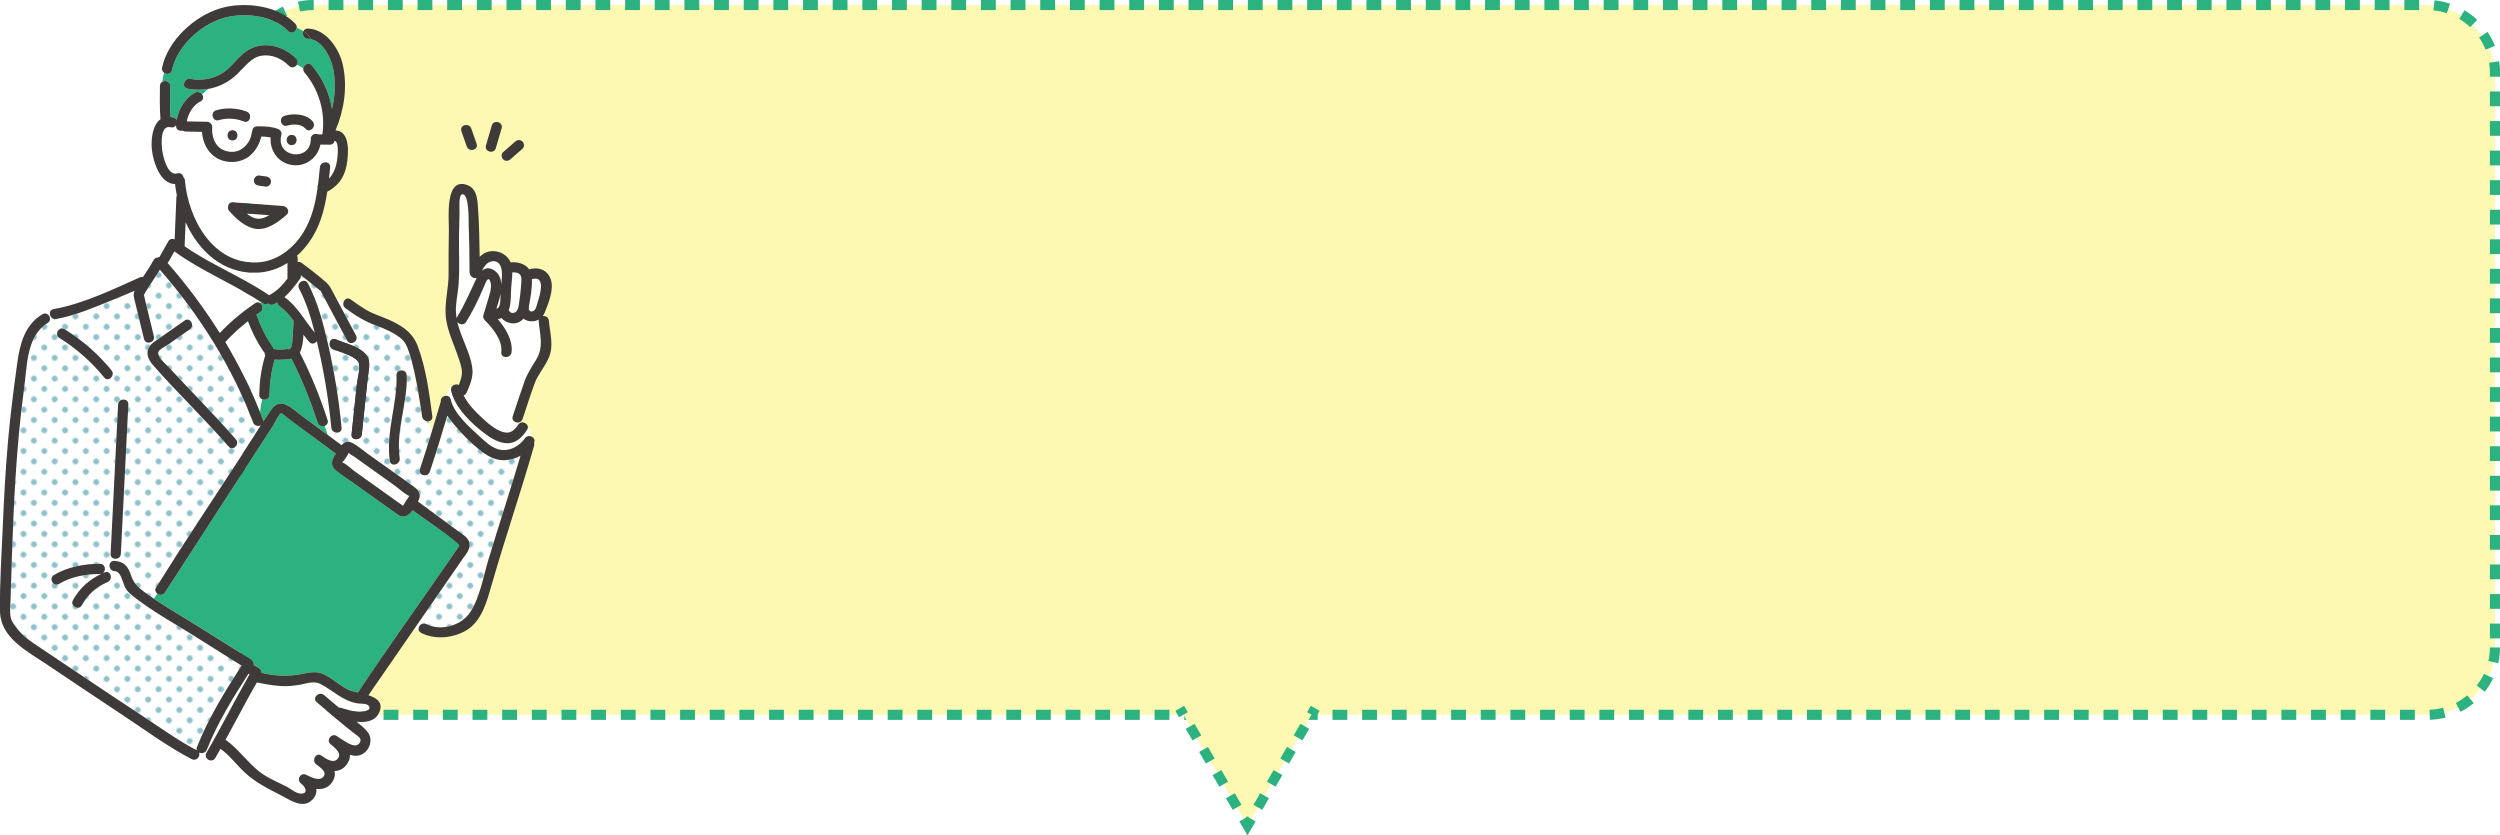 <?xml version="1.0" encoding="UTF-8"?><svg xmlns="http://www.w3.org/2000/svg" xmlns:xlink="http://www.w3.org/1999/xlink" viewBox="0 0 814 272"><defs><style>.e{fill:url(#d);}.f{fill:none;}.g{fill:#fff;}.h{fill:#fef9b2;}.i{fill:#8ec1ca;}.j{fill:#3e3a39;}.k{fill:#2cb280;}</style><pattern id="d" x="0" y="0" width="12" height="12" patternTransform="translate(-5877.599 -3572.44) rotate(-44.912) scale(.398) skewX(.176)" patternUnits="userSpaceOnUse" viewBox="0 0 12 12"><g><rect class="f" width="12" height="12"/><rect class="g" x="11.75" y="11.75" width="12.5" height="12.5"/><rect class="g" x="-.25" y="11.75" width="12.5" height="12.5"/><rect class="g" x="-12.25" y="11.75" width="12.5" height="12.5"/><rect class="g" x="11.75" y="-.25" width="12.5" height="12.5"/><g><rect class="g" x="-.25" y="-.25" width="12.5" height="12.5"/><circle class="i" cx="6" cy="6" r="2.431"/></g><rect class="g" x="-12.25" y="-.25" width="12.5" height="12.5"/><rect class="g" x="11.75" y="-12.25" width="12.5" height="12.5"/><rect class="g" x="-.25" y="-12.25" width="12.5" height="12.5"/><rect class="g" x="-12.25" y="-12.25" width="12.5" height="12.5"/></g></pattern></defs><g id="a"/><g id="b"><g id="c"><g><g><rect class="h" x="79.965" y="1.644" width="732.386" height="231.09" rx="22" ry="22"/><path class="k" d="M786.272,234.378h-4.828v-3.288h4.828v3.288Zm-9.655,0h-4.828v-3.288h4.828v3.288Zm-9.656,0h-4.827v-3.288h4.827v3.288Zm-9.655,0h-4.828v-3.288h4.828v3.288Zm-9.655,0h-4.828v-3.288h4.828v3.288Zm-9.655,0h-4.828v-3.288h4.828v3.288Zm-9.656,0h-4.827v-3.288h4.827v3.288Zm-9.655,0h-4.827v-3.288h4.827v3.288Zm-9.655,0h-4.828v-3.288h4.828v3.288Zm-9.655,0h-4.828v-3.288h4.828v3.288Zm-9.656,0h-4.827v-3.288h4.827v3.288Zm-9.655,0h-4.827v-3.288h4.827v3.288Zm-9.655,0h-4.828v-3.288h4.828v3.288Zm-9.655,0h-4.828v-3.288h4.828v3.288Zm-9.656,0h-4.827v-3.288h4.827v3.288Zm-9.655,0h-4.827v-3.288h4.827v3.288Zm-9.655,0h-4.828v-3.288h4.828v3.288Zm-9.655,0h-4.828v-3.288h4.828v3.288Zm-9.656,0h-4.827v-3.288h4.827v3.288Zm-9.655,0h-4.827v-3.288h4.827v3.288Zm-9.655,0h-4.828v-3.288h4.828v3.288Zm-9.655,0h-4.828v-3.288h4.828v3.288Zm-9.656,0h-4.827v-3.288h4.827v3.288Zm-9.655,0h-4.827v-3.288h4.827v3.288Zm-9.655,0h-4.828v-3.288h4.828v3.288Zm-9.655,0h-4.828v-3.288h4.828v3.288Zm-9.656,0h-4.827v-3.288h4.827v3.288Zm-9.655,0h-4.827v-3.288h4.827v3.288Zm-9.655,0h-4.828v-3.288h4.828v3.288Zm-9.655,0h-4.828v-3.288h4.828v3.288Zm-9.656,0h-4.827v-3.288h4.827v3.288Zm-9.655,0h-4.827v-3.288h4.827v3.288Zm-9.655,0h-4.828v-3.288h4.828v3.288Zm-9.655,0h-4.828v-3.288h4.828v3.288Zm-9.655,0h-4.828v-3.288h4.828v3.288Zm-9.656,0h-4.827v-3.288h4.827v3.288Zm-9.655,0h-4.828v-3.288h4.828v3.288Zm-9.655,0h-4.828v-3.288h4.828v3.288Zm-9.656,0h-4.827v-3.288h4.827v3.288Zm-9.655,0h-4.827v-3.288h4.827v3.288Zm-9.655,0h-4.828v-3.288h4.828v3.288Zm-9.655,0h-4.828v-3.288h4.828v3.288Zm-9.655,0h-4.828v-3.288h4.828v3.288Zm-9.656,0h-4.827v-3.288h4.827v3.288Zm-9.655,0h-4.828v-3.288h4.828v3.288Zm-9.655,0h-4.828v-3.288h4.828v3.288Zm-9.656,0h-4.827v-3.288h4.827v3.288Zm-9.655,0h-4.827v-3.288h4.827v3.288Zm-9.655,0h-4.828v-3.288h4.828v3.288Zm-9.655,0h-4.828v-3.288h4.828v3.288Zm-9.656,0h-4.828v-3.288h4.828v3.288Zm-9.656,0h-4.828v-3.288h4.828v3.288Zm-9.655,0h-4.828v-3.288h4.828v3.288Zm-9.655,0h-4.828v-3.288h4.828v3.288Zm-9.656,0h-4.828v-3.288h4.828v3.288Zm-9.656,0h-4.828v-3.288h4.828v3.288Zm-9.655,0h-4.828v-3.288h4.828v3.288Zm-9.655,0h-4.828v-3.288h4.828v3.288Zm-9.656,0h-4.828v-3.288h4.828v3.288Zm-9.656,0h-4.828v-3.288h4.828v3.288Zm-9.655,0h-4.828v-3.288h4.828v3.288Zm-9.655,0h-4.828v-3.288h4.828v3.288Zm-9.656,0h-4.828v-3.288h4.828v3.288Zm-9.656,0h-4.828v-3.288h4.828v3.288Zm-9.655,0h-4.828v-3.288h4.828v3.288Zm-9.655,0h-4.828v-3.288h4.828v3.288Zm-9.656,0h-4.828v-3.288h4.828v3.288Zm-9.656,0h-4.828v-3.288h4.828v3.288Zm-9.655,0h-4.828v-3.288h4.828v3.288Zm-9.655,0h-4.828v-3.288h4.828v3.288Zm-9.656,0h-4.828v-3.288h4.828v3.288Zm680.76-.013l-.111-3.287c1.49-.05,2.972-.264,4.406-.636l.832,3.182c-1.67,.433-3.395,.683-5.127,.74Zm-690.505-.023c-1.73-.095-3.449-.381-5.11-.852l.901-3.163c1.427,.404,2.904,.65,4.39,.732l-.182,3.283Zm700.471-2.563l-1.51-2.924c1.32-.678,2.57-1.503,3.716-2.453l2.108,2.528c-1.33,1.103-2.782,2.061-4.315,2.848Zm-710.378-.239c-1.515-.82-2.947-1.81-4.253-2.941l2.162-2.483c1.126,.975,2.359,1.827,3.664,2.534l-1.574,2.89Zm718.289-6.317l-2.604-2.018c.914-1.173,1.699-2.446,2.336-3.785l2.981,1.407c-.738,1.556-1.651,3.035-2.713,4.396Zm-726.06-.407c-1.032-1.385-1.912-2.883-2.616-4.452l3.011-1.342c.606,1.351,1.363,2.64,2.252,3.833l-2.648,1.961Zm730.46-8.875l-3.219-.719c.324-1.441,.488-2.926,.488-4.413h3.299c0,1.728-.191,3.455-.568,5.132Zm-734.654-.497c-.306-1.517-.462-3.076-.462-4.634v-.473h3.298v.473c0,1.34,.134,2.681,.398,3.985l-3.234,.649Zm735.222-7.583h-3.299v-4.813h3.299v4.813Zm-732.386-2.338h-3.298v-4.813h3.298v4.813Zm732.386-7.288h-3.299v-4.813h3.299v4.813Zm-732.386-2.338h-3.298v-4.813h3.298v4.813Zm732.386-7.288h-3.299v-4.813h3.299v4.813Zm-732.386-2.338h-3.298v-4.813h3.298v4.813Zm732.386-7.288h-3.299v-4.813h3.299v4.813Zm-732.386-2.338h-3.298v-4.813h3.298v4.813Zm732.386-7.288h-3.299v-4.813h3.299v4.813Zm-732.386-2.338h-3.298v-4.813h3.298v4.813Zm732.386-7.288h-3.299v-4.813h3.299v4.813Zm-732.386-2.338h-3.298v-4.813h3.298v4.813Zm732.386-7.288h-3.299v-4.813h3.299v4.813Zm-732.386-2.338h-3.298v-4.813h3.298v4.813Zm732.386-7.288h-3.299v-4.813h3.299v4.813Zm-732.386-2.338h-3.298v-4.813h3.298v4.813Zm732.386-7.288h-3.299v-4.813h3.299v4.813Zm-732.386-2.338h-3.298v-4.813h3.298v4.813Zm732.386-7.288h-3.299v-4.813h3.299v4.813Zm-732.386-2.338h-3.298v-4.813h3.298v4.813Zm732.386-7.288h-3.299v-4.813h3.299v4.813Zm-732.386-2.338h-3.298v-4.813h3.298v4.813Zm732.386-7.288h-3.299v-4.813h3.299v4.813Zm-732.386-2.338h-3.298v-4.813h3.298v4.813Zm732.386-7.288h-3.299v-4.813h3.299v4.813Zm-732.386-2.338h-3.298v-4.813h3.298v4.813Zm732.386-7.288h-3.299v-4.813h3.299v4.813Zm-732.386-2.338h-3.298v-4.813h3.298v4.813Zm732.386-7.288h-3.299v-4.813h3.299v4.813Zm-732.386-2.338h-3.298v-4.813h3.298v4.813Zm732.386-7.288h-3.299v-4.813h3.299v4.813Zm-732.386-2.338h-3.298v-4.813h3.298v4.813Zm732.386-7.288h-3.299v-4.813h3.299v4.813Zm-732.386-2.338h-3.298v-4.813h3.298v4.813Zm732.386-7.288h-3.299v-4.813h3.299v4.813Zm-732.386-2.338h-3.298v-4.813h3.298v4.813Zm732.386-7.288h-3.299v-4.813h3.299v4.813Zm-732.386-2.338h-3.298v-4.813h3.298v4.813Zm732.386-7.288h-3.299v-1.405c0-1.05-.082-2.106-.245-3.137l3.258-.512c.189,1.2,.286,2.427,.286,3.648v1.405ZM81.632,22.706l-3.296-.139c.073-1.725,.338-3.442,.788-5.104l3.185,.857c-.387,1.428-.614,2.904-.677,4.387Zm727.651-6.556c-.547-1.373-1.248-2.694-2.087-3.924l2.729-1.848c.973,1.429,1.789,2.962,2.424,4.559l-3.066,1.213ZM83.938,14.186l-2.919-1.531c.803-1.521,1.777-2.96,2.896-4.278l2.518,2.125c-.964,1.135-1.803,2.374-2.495,3.684Zm720.366-5.346c-1.082-1.02-2.277-1.923-3.553-2.685l1.695-2.821c1.482,.884,2.869,1.933,4.125,3.117l-2.267,2.389ZM89.666,7.438l-2-2.615c1.376-1.046,2.867-1.943,4.432-2.664l1.384,2.985c-1.347,.621-2.631,1.393-3.816,2.294Zm707.034-3.134c-1.411-.465-2.876-.774-4.356-.919l.322-3.273c1.722,.168,3.427,.528,5.07,1.069l-1.037,3.122ZM97.704,3.737l-.693-3.215c1.617-.346,3.28-.522,4.944-.522h.194V3.289h-.194c-1.432,0-2.862,.151-4.251,.449Zm689.978-.449h-4.828V0h4.828V3.289Zm-9.655,0h-4.828V0h4.828V3.289Zm-9.655,0h-4.828V0h4.828V3.289Zm-9.656,0h-4.827V0h4.827V3.289Zm-9.655,0h-4.828V0h4.828V3.289Zm-9.655,0h-4.828V0h4.828V3.289Zm-9.655,0h-4.828V0h4.828V3.289Zm-9.656,0h-4.827V0h4.827V3.289Zm-9.655,0h-4.828V0h4.828V3.289Zm-9.655,0h-4.828V0h4.828V3.289Zm-9.655,0h-4.828V0h4.828V3.289Zm-9.656,0h-4.827V0h4.827V3.289Zm-9.655,0h-4.828V0h4.828V3.289Zm-9.655,0h-4.828V0h4.828V3.289Zm-9.655,0h-4.828V0h4.828V3.289Zm-9.656,0h-4.827V0h4.827V3.289Zm-9.655,0h-4.828V0h4.828V3.289Zm-9.655,0h-4.828V0h4.828V3.289Zm-9.655,0h-4.828V0h4.828V3.289Zm-9.656,0h-4.827V0h4.827V3.289Zm-9.655,0h-4.828V0h4.828V3.289Zm-9.655,0h-4.828V0h4.828V3.289Zm-9.655,0h-4.828V0h4.828V3.289Zm-9.656,0h-4.827V0h4.827V3.289Zm-9.655,0h-4.828V0h4.828V3.289Zm-9.655,0h-4.828V0h4.828V3.289Zm-9.655,0h-4.828V0h4.828V3.289Zm-9.656,0h-4.827V0h4.827V3.289Zm-9.655,0h-4.828V0h4.828V3.289Zm-9.655,0h-4.828V0h4.828V3.289Zm-9.655,0h-4.828V0h4.828V3.289Zm-9.656,0h-4.827V0h4.827V3.289Zm-9.655,0h-4.828V0h4.828V3.289Zm-9.655,0h-4.828V0h4.828V3.289Zm-9.655,0h-4.828V0h4.828V3.289Zm-9.656,0h-4.827V0h4.827V3.289Zm-9.655,0h-4.828V0h4.828V3.289Zm-9.655,0h-4.828V0h4.828V3.289Zm-9.655,0h-4.828V0h4.828V3.289Zm-9.656,0h-4.827V0h4.827V3.289Zm-9.655,0h-4.828V0h4.828V3.289Zm-9.655,0h-4.828V0h4.828V3.289Zm-9.655,0h-4.828V0h4.828V3.289Zm-9.656,0h-4.827V0h4.827V3.289Zm-9.655,0h-4.828V0h4.828V3.289Zm-9.655,0h-4.828V0h4.828V3.289Zm-9.655,0h-4.828V0h4.828V3.289Zm-9.656,0h-4.827V0h4.827V3.289Zm-9.655,0h-4.828V0h4.828V3.289Zm-9.655,0h-4.828V0h4.828V3.289Zm-9.656,0h-4.828V0h4.828V3.289Zm-9.655,0h-4.828V0h4.828V3.289Zm-9.656,0h-4.828V0h4.828V3.289Zm-9.655,0h-4.828V0h4.828V3.289Zm-9.656,0h-4.828V0h4.828V3.289Zm-9.655,0h-4.828V0h4.828V3.289Zm-9.656,0h-4.828V0h4.828V3.289Zm-9.655,0h-4.828V0h4.828V3.289Zm-9.656,0h-4.828V0h4.828V3.289Zm-9.655,0h-4.828V0h4.828V3.289Zm-9.656,0h-4.828V0h4.828V3.289Zm-9.655,0h-4.828V0h4.828V3.289Zm-9.656,0h-4.828V0h4.828V3.289Zm-9.655,0h-4.828V0h4.828V3.289Zm-9.656,0h-4.828V0h4.828V3.289Zm-9.655,0h-4.828V0h4.828V3.289Zm-9.656,0h-4.828V0h4.828V3.289Zm-9.655,0h-4.828V0h4.828V3.289Zm-9.656,0h-4.828V0h4.828V3.289Zm-9.655,0h-4.828V0h4.828V3.289Zm-9.656,0h-4.828V0h4.828V3.289Z"/></g><g><g><path class="g" d="M105.496,226.304c1.623,1.371,3.247,2.743,4.87,4.114,.197-.02,.409-.01,.638,.054,2.091,.58,4.147,1.351,6.358,1.273,.729-.026,3.906-.263,2.657-1.971-.558-.763-2.65-.614-3.517-.744-4.857-.728-7.998-4.172-12.153-6.326-2.13-1.104-4.389-.177-6.593,.221-2.073,.374-4.106,.578-6.214,.453-.462-.027-.924-.076-1.387-.12-2.193-.207-4.386-.591-6.517-1.125-3.509,6.189-6.775,12.511-10.202,18.745,4.105,2.856,7.055,7.274,10.992,10.362,2.705,2.121,5.98,3.378,9.005,4.962,1.275,.668,2.977,2.153,4.447,2.2,2.702,.085,1.521-2.276,.209-3.219-1.715-1.233-.24-3.9,1.682-2.868,1.52,.816,4.75,2.419,5.81,.119,.629-1.363-1.755-2.89-2.592-3.531-1.659-1.27-.096-4.123,1.682-2.868,1.45,1.023,4.02,2.833,5.402,.856,1.274-1.823-1.262-3.514-2.523-4.675-1.405-1.294,.421-3.578,2.019-2.609,1.486,.901,4.282,3.127,6.04,3.111,1.013-.009,2.028-1.042,1.72-2.072-.215-.716-1.699-1.606-2.251-2.051-1.172-.945-2.366-1.857-3.518-2.827-2.638-2.22-5.268-4.449-7.901-6.674-.173-.146-.346-.292-.519-.438-1.639-1.385,.729-3.723,2.356-2.349Z"/><path class="k" d="M94.459,113.46c.204,.013,.161-.119,.037-.162-.065,.052-.123,.112-.179,.175,.049-.008,.098-.015,.141-.012Z"/><path class="k" d="M93.935,114.529c.001-.448,.152-.796,.383-1.057-.068,.012-.138,.029-.21,.051-.098,.184-.172,.493-.173,1.006Z"/><path class="g" d="M85.028,98.399c-9.094-6.029-19.42-10.112-28.257-16.541-.611,1.083-1.222,2.165-1.832,3.248-.115,.203-.253,.357-.404,.48,6.229,7.115,11.962,14.769,17.016,22.845,3.447-3.645,7.363-6.908,11.516-9.717,.613-.415,1.209-.339,1.66-.021,.094-.106,.194-.205,.301-.294Z"/><path class="k" d="M90.993,99.65c-.45-.32-.667-.751-.717-1.192-.372,.222-.754,.433-1.156,.625-.722,.345-1.411,.158-1.888-.259-.447,.297-1.028,.358-1.624-.045-.192-.13-.387-.253-.58-.381-.107,.089-.207,.188-.301,.294,.858,.606,1.179,2.107,.022,2.889-.439,.297-.873,.602-1.305,.91,.126,.153,.235,.332,.309,.551,1.196,3.516,2.91,6.848,5.049,9.888,.169,.24,.255,.477,.284,.705,.767,.193,1.993,.162,2.784,.141,.628-.017,1.266-.043,1.886-.154,.106-.019,.229-.062,.351-.1,.124-.232,.284-.262,.389-.225,.093-.075,.195-.136,.303-.188,.432-1.139,.416-2.825,.501-3.801,.142-1.623,.203-3.25,.287-4.876-1.341-1.81-2.792-3.502-4.594-4.782Z"/><path class="g" d="M87.682,70.071c-2.489-.184-4.978-.368-7.466-.552,.952,.739,1.981,1.332,3.055,1.598,1.436,.356,2.987-.198,4.412-1.046Z"/><path class="g" d="M59.73,57.724c.265,.26,.454,.613,.493,1.068,1.048,12.441,9.091,27.344,23.582,26.652,6.427-.307,11.791-4.581,15.042-9.893,2.677-4.374,3.855-9.348,4.561-14.386-.092-.361-.031-.726,.14-1.048,.243-1.895,.43-3.794,.614-5.668,.207-2.112,3.541-2.126,3.332,0-.12,1.226-.245,2.462-.382,3.7,1.282-1.287,2.094-3.246,2.433-4.769,.215-.967,1.181-7.162-.599-7.54-.14,.684-.659,1.273-1.566,1.262-1.014-.012-2.027-.024-3.041-.036-.875,4.151-4.589,7.261-9.119,6.672-4.616-.601-7.414-4.666-7.093-8.992-.998-.205-2.032-.276-3.057-.297-1.142,4.817-4.85,8.636-10.238,8.273-5.559-.375-8.718-4.708-9.063-9.792-1.779-.034-3.557-.068-5.336-.102-.39-.007-.706-.125-.954-.309-.967,.269-2.173-.237-2.152-1.529,.001-.074,.009-.15,.011-.225-.348,.528-.965,.87-1.757,.672-3.451-.865-3.019,5.427-2.781,7.363,.252,2.05,1.743,8.637,4.923,7.647,1.092-.34,1.843,.407,2.008,1.276Zm24.612-.574c.744,.097,1.487,.193,2.231,.29,.93,.121,1.621,.665,1.666,1.661,.037,.817-.798,1.774-1.666,1.661-.744-.097-1.487-.193-2.231-.29-.93-.121-1.621-.665-1.666-1.661-.037-.817,.798-1.774,1.666-1.661Zm-8.833,8.731c.29-.088,.599-.087,.898,.034l15.753,1.164c1.334,.099,2.341,1.806,1.178,2.835-2.575,2.278-6.228,5.016-9.864,4.619-3.459-.377-6.637-3.306-8.819-5.826-.34-.393-.455-.829-.418-1.242-.021-.759,.402-1.495,1.272-1.585Z"/><path class="g" d="M93.604,85.61c-2.911,1.845-6.22,3.012-9.8,3.156-11.225,.454-19.115-7.051-23.371-16.403-.108,2.61-.217,5.22-.325,7.83,8.579,5.972,18.527,9.865,27.181,15.717,.106,.072,.198,.15,.28,.233,2.577-1.271,4.371-3.258,6.055-5.454-.007-.067-.02-.131-.02-.203v-4.876Z"/><path class="g" d="M162.96,95.687c-.303,1.655-.825,3.334-1.335,4.838,1.558-.298,1.285-3.328,1.335-4.838Z"/><path class="g" d="M168.925,89.077c-.577-.38-1.399-.424-2.131-.382,.008,1.582-.219,3.21-.335,4.714-.153,1.983-.053,4.095-.389,6.049-.091,.529-.238,1.023-.426,1.48,.427,.997,1.192,1.222,2.305,.655,.533-.56,.834-1.211,.902-1.953,.011-.054,.032-.099,.047-.15,.329-2.304,.662-4.614,.797-6.937,.07-1.209,.365-2.729-.77-3.476Z"/><path class="g" d="M153.042,89.249c-.097-.205-.155-.444-.155-.721,0-5.029-.08-10.062-.271-15.088-.05-1.32,.213-10.646-2.128-10.167-1.269,.26-.851,4.965-.869,5.766-.057,2.455-.114,4.911-.158,7.366-.094,5.211,.227,10.502-.108,15.698-.163,2.535-.699,5.032-.876,7.566-.098,1.401-.015,2.704,.203,3.988,.039-.174,.101-.351,.212-.531,2.47-4.012,4.21-8.248,6.246-12.471,.026-.054,.055-.106,.082-.16-.872,.287-1.935-.326-2.176-1.246Z"/><path class="g" d="M159.853,85.151c-1.385,.339-2.285,1.725-2.996,3.07,1.148-1.019,2.6-1.298,4.325,.015,1.425,1.085,1.976,2.701,2.033,4.518,.143-1.441,.268-2.891,.182-4.31-.121-1.997-1.147-3.879-3.544-3.293Z"/><path class="e" d="M56.932,203.156c-3.994-2.393-7.985-4.85-11.723-7.628-1.422-1.057-2.955-2.14-4.031-3.566-1.311-1.738-1.43-5.884-3.909-6.033-2.134-.128-2.142-3.45,0-3.322,3.057,.183,4.429,1.767,5.347,4.54,.89,2.69,2.256,4.022,4.502,5.679,.982,.725,1.985,1.421,2.995,2.105l1.088-1.673c-.582-.454-.873-1.231-.351-2.037,.197-.304,.4-.606,.592-.914,8.705-13.987,17.93-27.678,26.888-41.505,2.213-3.417,4.367-6.892,6.585-10.319-.839,.399-2.064,.193-2.489-.935-6.842-18.139-17.576-35.165-30.366-49.752-1.46,2.449-3.153,4.757-4.631,7.195-.222,.366-.444,.899-.584,1.015,.234,.775,.384,1.59,.574,2.376,.899,3.701,1.798,7.403,2.698,11.104,.505,2.08-2.709,2.96-3.213,.883-.968-3.983-1.936-7.967-2.903-11.951-.38-1.564-.701-2.456-.172-3.764-2.634,1.14-5.285,2.243-7.946,3.317-5.665,2.285-11.539,4.793-17.581,5.881-1.145,.206-1.926-.652-2.063-1.537-.172,.056-.346,.113-.518,.175,.721,.689,.901,2.003-.209,2.672-6.916,4.169-6.669,14.056-7.636,21.133-1.337,9.791-2.21,19.642-2.828,29.502-.536,8.55-.877,17.11-1.163,25.671-.157,4.678-.296,9.357-.442,14.036-.056,1.779-.321,3.743,.061,5.492,.323,1.48,1.264,2.645,2.191,3.797,1.993,2.477,4.245,3.979,6.835,5.709,3.277,2.188,6.548,4.386,9.821,6.58,8.148,5.463,16.3,10.922,24.497,16.313,5.641,3.71,11.26,7.78,17.267,10.893-.123-.3-.139-.66,.024-1.072,3.684-9.311,9.087-18.081,14.526-26.503l-6.39-4.001c-5.105-3.197-10.174-6.461-15.342-9.558Zm-8.227-90.365c.716-1.104,1.979-1.808,3.039-2.552,2.795-1.961,5.59-3.922,8.386-5.883,1.759-1.234,3.422,1.647,1.682,2.868-2.414,1.694-4.829,3.388-7.243,5.081-.752,.527-2.315,1.215-2.835,1.989-1.069,1.593,2.122,4.104,3.189,5.258,7.262,7.857,14.864,15.417,21.871,23.504,1.396,1.611-.952,3.97-2.356,2.349-7.908-9.126-16.687-17.463-24.637-26.548-1.531-1.749-2.511-3.883-1.096-6.067Zm-6.919,18.905c-.104,2.068-.207,4.136-.311,6.204-.709,14.147-1.419,28.293-2.128,42.44-.107,2.131-3.439,2.137-3.332,0,.104-2.068,.207-4.136,.311-6.204,.71-14.147,1.419-28.293,2.128-42.44,.107-2.131,3.439-2.137,3.332,0Zm-20.746-24.504c5.807,3.611,10.935,8.081,15.258,13.374,1.343,1.645-1.002,4.007-2.356,2.349-4.148-5.079-9.007-9.387-14.583-12.854-1.818-1.13-.143-4.003,1.682-2.868Zm13.945,82.363c-3.608,1.459-6.483,4.134-8.35,7.517-1.035,1.875-3.912,.198-2.877-1.677,2.129-3.857,5.36-6.746,9.312-8.58-.156,.047-.323,.08-.512,.08-4.534-.008-9.42,.843-13.322,3.213-1.838,1.116-3.511-1.758-1.682-2.868,4.391-2.666,9.9-3.676,15.004-3.666,1.793,.003,2.081,2.312,.882,3.075,.221-.098,.434-.206,.66-.298,1.99-.805,2.847,2.41,.886,3.203Z"/><path class="k" d="M148.944,176.891c-4.529-3.894-9.745-7.204-14.56-10.743-.928,1.25-2.087,2.225-3.53,1.99-.291,.01-.604-.076-.92-.302-4.836-3.448-9.672-6.897-14.508-10.345-1.943-1.386-4.015-2.682-5.869-4.185-2.153-1.744-1.625-3.428-.297-5.499,.027-.043,.055-.088,.083-.132-5.128-3.783-10.256-7.566-15.384-11.349-.334-.246-2.064-1.866-2.435-1.771-.724,.185-2.141,3.305-2.528,3.902-4.307,6.648-8.614,13.296-12.92,19.944-7.449,11.499-14.898,22.997-22.347,34.496-.641,.99-1.807,.921-2.526,.36l-1.088,1.673c4.416,2.99,9.056,5.655,13.574,8.484,6.043,3.784,12.087,7.569,18.13,11.354,.577,.361,.917,1.079,.799,1.744,.58,.347,1.161,.694,1.741,1.041,.544,.325,.835,.927,.808,1.528,4.412,1.024,8.763,1.24,13.262,.332,2.363-.477,4.56-.992,6.86,.049,2.879,1.303,5.207,3.648,8.052,5.062,.73,.363,1.909,.635,3.22,.935,.051-.075,.105-.148,.154-.223,8.878-13.436,18.326-26.529,27.48-39.779,1.541-2.23,3.081-4.46,4.622-6.691,.729-1.055,1.078-1.059,.129-1.874Z"/><path class="k" d="M55.411,27.973c-.037,3.352-.109,6.743,.128,10.094,.297,.035,.603,.086,.926,.167,.546,.137,.884,.46,1.053,.851,.636-3.62,2.844-7.388,6.101-8.961,.928-.448,1.796-.011,2.235,.664,.675-.65,1.361-1.279,2.072-1.857-2.2,.396-4.499,.389-6.825-.042-2.109-.39-1.21-3.591,.886-3.203,4.149,.768,8.565-.191,11.833-2.924,2.526-2.112,4.357-5.006,7.28-6.654,5.112-2.883,11.436-.986,15.352,2.983,.632,.64,.579,1.423,.199,2.006,.712,.361,1.424,.75,2.098,1.201,.165-1.258,1.726-2.254,2.758-1.038,3.537,4.173,5.762,9.038,6.605,14.212,.962-4.026,1.184-8.256,.527-12.307-.609-3.755-3.155-9.435-7.281-10.406,.103,.192,.2,.39,.285,.601-.085-.211-.182-.409-.285-.601-.365-.086-.742-.139-1.132-.146-1.416-.027-1.891-1.481-1.438-2.456-.672-.418-1.406-.775-2.167-1.105-.146,1.231-1.717,2.226-2.801,1.06-4.895-5.262-14.794-6.164-21.324-4.157-7.404,2.276-14.868,9.224-16.504,16.921-.287,1.35-1.72,1.454-2.586,.802-.277,.928-.434,1.904-.521,2.908,.991-.536,2.542-.074,2.526,1.387Z"/><path class="k" d="M64.9,245.215c.055-.038,.108-.078,.16-.118-.075-.024-.154-.04-.224-.073,.027,.062,.047,.127,.064,.191Z"/><path class="g" d="M67.221,245.125c4.887-8.402,9.214-17.112,14.04-25.548l-.352-.21c-5.074,7.868-10.132,16.068-13.56,24.734-.299,.757-.959,1.087-1.613,1.103,.303,.511,.756,.729,1.257,.897-.032-.306,.031-.637,.227-.975Z"/><path class="g" d="M65.301,32.992c-2.359,1.14-3.994,3.881-4.486,6.522,2.198,.042,4.396,.084,6.594,.125,.866,.017,1.711,.752,1.666,1.661-.193,3.923,1.425,7.665,5.756,8.1,3.903,.392,6.68-2.653,7.164-6.303,.024-.181,.078-.34,.143-.49,.077-.763,.604-1.476,1.594-1.485,2.208-.02,4.624,.049,6.71,.824,.855,.318,1.405,1.117,1.164,2.043-1.921,7.378,9.594,8.832,9.598,1.2,.001-1.391,1.404-1.871,2.389-1.455l1.392,.016c.003-.061-.001-.119,.007-.182,.996-7.166-1.165-14.445-5.841-19.961-.352-.416-.458-.879-.401-1.311-.673-.451-1.386-.841-2.098-1.201-.526,.807-1.681,1.229-2.555,.343-2.326-2.357-5.634-3.886-9.012-3.292-3.348,.59-5.401,3.545-7.657,5.787-2.697,2.68-5.97,4.36-9.501,4.996-.711,.578-1.397,1.207-2.072,1.857,.471,.724,.446,1.722-.553,2.205Zm29.656,14.256c-2.148,0-2.144-3.322,0-3.322,2.148,0,2.144,3.322,0,3.322Zm-2.321-9.54c2.924-.88,7.057-.663,9.178,1.821,1.383,1.62-.964,3.979-2.356,2.349-1.369-1.603-4.085-1.523-5.936-.966-2.061,.62-2.933-2.587-.886-3.203Zm-16.935,8.02c-2.148,0-2.144-3.322,0-3.322,2.148,0,2.144,3.322,0,3.322Zm-5.328-9.809c3.184-.966,6.83-.757,9.918,.401,1.992,.747,1.124,3.957-.886,3.203-2.574-.965-5.486-1.208-8.146-.401-2.06,.625-2.932-2.583-.886-3.203Z"/><path class="g" d="M92.608,96.744c.022,.015,.044,.022,.067,.038,4.195,2.98,6.566,7.692,9.826,11.561-1.245-4.963-2.767-9.926-5.123-14.411-.371-.706-.203-1.381,.204-1.853-.137-.214-.268-.428-.376-.642-1.418,1.913-2.855,3.771-4.598,5.307Z"/><path class="e" d="M164.382,149.837c-3.268,.121-5.825-1.437-8.264-3.397-2.98-2.394-5.724-5.146-8.154-8.091-.781-.947-1.603-1.947-2.334-3.007-1.811,6.115-3.655,12.225-5.689,18.269-.68,2.02-3.897,1.148-3.213-.883,1.364-4.055,2.64-8.141,3.882-12.238-.303-1.133-.606-2.267-.909-3.381-.916,.191-2.103-.322-2.264-1.533,.087,.659-.029-.21-.059-.42-.091-.637-.183-1.274-.279-1.911-.274-1.815-.569-3.626-.888-5.434-.787-4.461-1.625-8.991-3.077-13.292-.603-1.785-1.234-3.284-2.752-4.474-2.23-1.748-5.019-3.01-7.676-3.954-3.754-1.333-7.028-3.37-10.223-5.738-.593-.44-.772-1.075-.688-1.663-.875-.62-1.68-1.322-2.535-1.953,2.218,4.155,4.436,8.31,6.655,12.465,1.008,1.888-1.869,3.565-2.877,1.677-2.298-4.304-4.596-8.609-6.894-12.913-.494-.926-1.008-1.844-1.484-2.78-.163-.321-.2-.44-.204-.481-.023,.01-.11-.013-.391-.236-2.061-1.634-4.066-3.344-6.147-4.953,.136,.385,.095,.832-.24,1.286-.157,.212-.313,.424-.47,.635,.108,.214,.239,.428,.376,.642,.685-.794,2.049-1.012,2.673,.177,3.307,6.296,5.097,13.427,6.671,20.314,2.009,8.79,3.425,17.724,4.293,26.696,.121,1.252-.981,1.755-1.951,1.533l.131,2.811c.604,.446,1.209,.892,1.813,1.337,.909-.981,2.037-1.519,3.613-.69,1.66,.874,3.201,2.282,4.724,3.368,5.047,3.599,10.117,7.169,15.143,10.797,1.666,1.203,2.6,2.609,1.503,4.663-.036,.067-.074,.139-.111,.209,1.917,1.414,3.834,2.828,5.751,4.242,2.456,1.812,4.913,3.624,7.369,5.436,1.267,.935,3.047,1.902,3.555,3.463,.692,2.128-.95,3.836-2.067,5.453-1.967,2.847-3.934,5.695-5.901,8.542-3.331,4.821-6.661,9.643-9.992,14.464,.537,.187,1.052,.345,1.595,.45-.534-1.205,.864-2.929,2.405-2.142,4.74,2.421,11.404,.527,14.272-3.826,3.225-4.893,4.222-11.39,5.894-16.924,3.438-11.382,7.161-22.677,10.527-34.08-1.535,.867-3.26,1.394-5.11,1.463Zm-34.241-.656c.303,2.094-2.908,2.991-3.213,.883-1.366-9.443,2.504-18.427,2.172-27.865-.075-2.142,3.257-2.132,3.332,0,.32,9.084-3.599,17.941-2.291,26.981Z"/><path class="g" d="M84.42,128.537c.058-4.216,.606-8.271,1.795-12.32,.045-.154,.109-.286,.18-.407-.17-.274-.226-.582-.19-.891-.1-.089-.195-.19-.28-.312-2.183-3.102-3.903-6.52-5.173-10.09-2.642,2.092-5.134,4.386-7.405,6.853,4.371,7.308,8.184,14.936,11.313,22.794,.156-1.427,.391-2.825,.704-4.164-.539-.22-.955-.705-.944-1.464Z"/><path class="k" d="M105.74,138.646c-.833,.318-1.929,.072-2.288-1.017-2.325-7.059-5.159-14.231-8.578-20.849-.646,.145-1.313,.208-1.849,.255-1.129,.098-2.383,.154-3.586,.009-.005,.019-.005,.036-.01,.055-1.11,3.779-1.622,7.504-1.676,11.437-.019,1.38-1.409,1.864-2.388,1.464-.313,1.339-.547,2.737-.704,4.164,.332,.832,.662,1.665,.978,2.502,.072,.19,.098,.366,.104,.534,.859-1.31,1.731-2.609,2.625-3.892,3.047-4.374,6.935-.099,9.861,2.06,2.865,2.113,5.729,4.227,8.594,6.34-.356-1.023-.74-2.033-1.083-3.063Z"/><path class="g" d="M109.268,140.798c-.68-.156-1.297-.664-1.381-1.533-.839-8.679-2.231-17.311-4.174-25.813-.18-.785-.361-1.575-.548-2.367-.544,.784-1.655,1.158-2.469,.246-.663-.742-1.284-1.539-1.888-2.361-.095,2.077-.358,4.185-1.189,5.874,3.609,6.936,6.604,14.488,9.046,21.902,.31,.941-.211,1.627-.925,1.9,.343,1.03,.727,2.039,1.083,3.063,.859,.633,1.717,1.267,2.576,1.901l-.131-2.811Z"/><path class="g" d="M166.951,135.531c1.281-3.849,2.541-7.708,3.903-11.528,.886-2.485,2.339-4.612,3.707-6.855,2.582-4.235,1.211-8.078,.835-12.684-.013-.161-.001-.305,.023-.442-1.575,.902-3.594,.768-4.98-.265-.955,1.033-2.253,1.681-3.797,1.511-1.333-.147-2.558-.766-3.374-1.713-.373,.17-.771,.292-1.198,.345,2.606,3.034,4.918,6.891,4.496,10.765-.229,2.106-3.563,2.123-3.332,0,.427-3.921-2.774-7.824-5.409-10.444-.407-.405-.607-1.059-.428-1.616,.445-1.385,.863-2.779,1.255-4.18,.515-1.842,1.617-4.579,1.072-6.497-.716-2.522-1.613,.182-2.062,1.193-.588,1.322-1.149,2.654-1.759,3.966-1.235,2.654-2.599,5.222-4.135,7.716-.741,1.203-2.243,.878-2.858-.005,.205,.895,.465,1.791,.771,2.716,1.37,4.135,3.933,8.784,4.164,13.175,.129,2.454-.949,5.009-1.947,7.203-.221,.486-.566,.745-.946,.83,1.505,3.095,4.339,5.827,6.731,7.999,1.525,1.385,3.167,2.738,5.07,3.578,2.628,1.16,4.179,.503,5.727-1.66,.056-.367,.121-.729,.201-1.081-1.049,.064-2.153-.754-1.73-2.028Z"/><path class="g" d="M171.791,139.594c-.045,.121-.104,.242-.186,.365-1.535,2.301-3.482,4.406-6.465,4.355-2.663-.045-5.234-1.592-7.293-3.146-4.364-3.294-9.721-8.391-10.962-13.939-.088-.392-.044-.741,.085-1.036-.09-.147-.197-.293-.344-.44-.233,1.161-.856,2.128-1.378,3.103,.666-.018,1.313,.333,1.503,1.184,1.039,4.636,5.99,8.939,9.347,12.007,1.7,1.553,3.646,3.468,5.904,4.178,3.372,1.061,6.98-.716,8.895-3.496,.435-.632,1.087-.82,1.686-.719,.088-.776,.145-1.569,.145-2.417h-.938Z"/><path class="g" d="M173.17,90.91c.173,2.947-.51,6.152-.987,9.063-.071,.914,.182,1.702,1.303,1.365,1.072-.323,1.271-2.01,1.589-2.973,.789-2.39,2.698-8.857-1.905-7.455Z"/><path class="j" d="M54.568,112.306c2.414-1.694,4.829-3.388,7.243-5.081,1.74-1.221,.077-4.103-1.682-2.868-2.795,1.961-5.59,3.922-8.386,5.883-1.06,.744-2.324,1.448-3.039,2.552-1.415,2.184-.435,4.318,1.096,6.067,7.95,9.085,16.73,17.421,24.637,26.548,1.404,1.621,3.752-.738,2.356-2.349-7.008-8.087-14.61-15.647-21.871-23.504-1.067-1.154-4.259-3.665-3.189-5.258,.519-.773,2.083-1.461,2.835-1.989Z"/><path class="j" d="M119.625,116.127c-1.746-3.098-7.186-4.325-10.298-5.624-1.975-.825-2.838,2.388-.886,3.203,2.044,.854,8.009,2.35,8.453,4.716,.374,1.989-.519,4.93-.728,6.922-.564,5.357-1.127,10.713-1.691,16.07-.223,2.124,3.11,2.108,3.332,0,.647-6.152,1.294-12.303,1.941-18.455,.225-2.138,1.006-4.827-.124-6.831Z"/><path class="j" d="M138.852,134.057c.283,.987,.566,2.01,.849,3.051,.664-.138,1.186-.644,1.068-1.533-1.011-7.613-2.054-15.642-4.748-22.866-1.774-4.757-5.644-6.999-10.201-8.942-2.26-.964-4.513-1.632-6.635-2.904-1.729-1.037-3.403-2.178-5.022-3.378-1.122-.832-2.213,.104-2.37,1.205,1.063,.753,2.232,1.381,3.733,1.595-1.502-.214-2.671-.842-3.733-1.595-.084,.589,.095,1.224,.688,1.663,3.196,2.368,6.469,4.405,10.223,5.738,2.657,.944,5.446,2.206,7.676,3.954,1.518,1.189,2.149,2.688,2.752,4.474,1.452,4.301,2.289,8.832,3.077,13.292,.319,1.807,.614,3.619,.888,5.434,.096,.637,.189,1.274,.279,1.911,.03,.21,.147,1.079,.059,.42,.161,1.211,1.348,1.724,2.264,1.533-.283-1.041-.566-2.064-.849-3.051Z"/><path class="j" d="M132.432,122.2c-.075-2.132-3.408-2.142-3.332,0,.332,9.437-3.538,18.421-2.172,27.865,.305,2.108,3.516,1.211,3.213-.883-1.308-9.04,2.61-17.898,2.291-26.981Z"/><path class="j" d="M21.04,107.193c-1.825-1.135-3.499,1.738-1.682,2.868,5.577,3.468,10.435,7.775,14.583,12.854,1.354,1.659,3.7-.704,2.356-2.349-4.323-5.293-9.451-9.763-15.258-13.374Z"/><path class="j" d="M19.235,190.109c3.902-2.37,8.788-3.221,13.322-3.213,.189,0,.356-.033,.512-.08-3.952,1.833-7.183,4.723-9.312,8.58-1.034,1.874,1.842,3.552,2.877,1.677,1.868-3.383,4.742-6.058,8.35-7.517,1.961-.793,1.104-4.008-.886-3.203-.225,.091-.439,.2-.66,.298,1.199-.763,.911-3.072-.882-3.075-5.104-.009-10.613,1-15.004,3.666-1.829,1.111-.156,3.985,1.682,2.868Z"/><path class="j" d="M39.347,180.34c.71-14.147,1.419-28.293,2.128-42.44,.104-2.068,.207-4.136,.311-6.204,.107-2.137-3.225-2.131-3.332,0-.71,14.147-1.419,28.293-2.128,42.44-.104,2.068-.207,4.136-.311,6.204-.107,2.137,3.225,2.131,3.332,0Z"/><path class="g" d="M115.302,148.664c-.466-.332-1.431-.763-1.753-1.243-.32,.781-1.65,2.766-1.995,2.973-.077,.046-.129,.088-.172,.125,1.402,.526,2.932,2.112,4.129,2.965,2.295,1.636,4.589,3.272,6.884,4.908,2.943,2.099,5.886,4.197,8.83,6.296,.147-.184,.294-.473,.397-.635,.388-.605,.739-1.33,1.204-1.877,.226-.266,.317-.531,.394-.682-1.674-.805-3.328-2.427-4.803-3.479-4.372-3.117-8.743-6.234-13.115-9.351Z"/><path class="j" d="M98.789,10.156c-.454,.975,.021,2.429,1.438,2.456,.39,.007,.766,.06,1.132,.146-.602-1.122-1.506-1.941-2.569-2.603Z"/><path class="j" d="M152.759,176.437c-.507-1.56-2.288-2.528-3.555-3.463-2.456-1.812-4.913-3.624-7.369-5.436-1.917-1.414-3.834-2.828-5.751-4.242,.037-.07,.075-.143,.111-.209,1.097-2.054,.163-3.461-1.503-4.663-5.026-3.629-10.095-7.198-15.143-10.797-1.523-1.086-3.064-2.495-4.724-3.368-1.576-.83-2.704-.292-3.613,.69-.604-.446-1.209-.892-1.813-1.337l.052,1.124-.052-1.124c-.859-.634-1.717-1.267-2.576-1.901,.384,1.104,.73,2.226,.929,3.422-.2-1.195-.545-2.318-.929-3.422-2.865-2.113-5.729-4.227-8.594-6.34-2.927-2.159-6.814-6.434-9.861-2.06-.893,1.283-1.765,2.582-2.625,3.892-.006-.168-.032-.344-.104-.534-.316-.837-.647-1.67-.978-2.502-.156,1.421-.234,2.872-.234,4.322,0-1.45,.078-2.901,.234-4.322-3.13-7.858-6.942-15.485-11.313-22.794,2.272-2.467,4.763-4.761,7.405-6.853,1.27,3.57,2.99,6.988,5.173,10.09,.085,.121,.18,.222,.28,.312-.037,.308,.02,.617,.19,.891-.072,.121-.135,.254-.18,.407-1.189,4.05-1.738,8.105-1.795,12.32-.01,.759,.405,1.243,.944,1.464,.208-.891,.451-1.757,.729-2.587-.278,.831-.521,1.696-.729,2.587,.979,.4,2.369-.084,2.388-1.464,.054-3.933,.566-7.659,1.676-11.437,.006-.019,.005-.036,.01-.055,1.203,.145,2.457,.089,3.586-.009,.537-.047,1.204-.11,1.849-.255,3.42,6.618,6.254,13.79,8.578,20.849,.359,1.089,1.455,1.335,2.288,1.017-.315-.946-.594-1.909-.764-2.928,.17,1.018,.45,1.982,.764,2.928,.714-.273,1.235-.958,.925-1.9-2.441-7.414-5.437-14.966-9.046-21.902,.83-1.689,1.094-3.797,1.189-5.874,.604,.822,1.225,1.619,1.888,2.361,.814,.911,1.925,.537,2.469-.246,.186,.792,.368,1.582,.548,2.367,1.943,8.502,3.335,17.134,4.174,25.813,.084,.869,.701,1.377,1.381,1.533l-.139-2.974,.139,2.974c.971,.222,2.072-.281,1.951-1.533-.868-8.973-2.284-17.906-4.293-26.696-1.574-6.887-3.363-14.018-6.671-20.314-.995-1.895-3.872-.217-2.877,1.677,2.356,4.485,3.877,9.449,5.123,14.411-3.259-3.869-5.631-8.581-9.826-11.561-.022-.016-.045-.024-.067-.038,1.936-1.706,3.493-3.808,5.068-5.942,.335-.454,.376-.901,.24-1.286,2.082,1.61,4.086,3.319,6.147,4.953,.281,.223,.368,.246,.391,.236,.004,.04,.041,.16,.204,.481,.476,.935,.99,1.854,1.484,2.78,2.298,4.304,4.596,8.609,6.894,12.913,1.008,1.888,3.885,.212,2.877-1.677-2.218-4.155-4.436-8.31-6.655-12.465-.794-.586-1.632-1.108-2.617-1.436,.985,.327,1.823,.85,2.617,1.436-.216-.404-.431-.808-.647-1.212-.705-1.321-1.212-2.529-2.328-3.516-2.565-2.269-5.334-4.415-8.1-6.435-.438-.32-.871-.373-1.247-.256v-1.18c0-.348-.095-.633-.242-.868,1.454-1.297,2.77-2.766,3.915-4.358,3.526-4.904,5.068-10.661,5.958-16.536,.928-.368,1.823-1.116,2.59-1.751,2.028-1.681,3.175-4.17,3.677-6.71,.637-3.221,1.424-11.377-3.607-11.435,.005-.012,.013-.02,.018-.033,2.842-6.671,3.964-14.278,2.364-21.423-1.172-5.233-5.513-11.62-11.383-11.732-.729-.014-1.204,.363-1.438,.865,1.063,.662,1.968,1.481,2.569,2.603,4.126,.971,6.672,6.652,7.281,10.406,.657,4.052,.435,8.282-.527,12.307-.843-5.174-3.069-10.04-6.605-14.212-1.031-1.217-2.592-.221-2.758,1.038,.881,.59,1.694,1.278,2.339,2.135-.645-.857-1.458-1.546-2.339-2.135-.057,.433,.049,.896,.401,1.311,4.676,5.516,6.837,12.795,5.841,19.961-.009,.063-.005,.121-.007,.182l-1.392-.016c-.985-.416-2.389,.064-2.389,1.455-.004,7.632-11.52,6.178-9.598-1.2,.241-.926-.308-1.725-1.164-2.043-2.086-.776-4.502-.844-6.71-.824-.989,.009-1.517,.722-1.594,1.485-.065,.15-.119,.309-.143,.49-.484,3.65-3.261,6.695-7.164,6.303-4.331-.435-5.948-4.177-5.756-8.1,.045-.909-.8-1.644-1.666-1.661-2.198-.042-4.396-.084-6.594-.125,.492-2.641,2.127-5.383,4.486-6.522,.999-.483,1.024-1.481,.553-2.205-.477,.459-.949,.927-1.42,1.397,.471-.47,.944-.937,1.42-1.397-.439-.675-1.307-1.112-2.235-.664-3.257,1.573-5.464,5.341-6.101,8.961-.169-.391-.507-.714-1.053-.851-.323-.081-.629-.132-.926-.167-.237-3.351-.165-6.743-.128-10.094,.016-1.461-1.534-1.923-2.526-1.387-.112,1.283-.114,2.61-.114,3.937,0-1.328,.003-2.654,.114-3.937-.459,.248-.799,.71-.807,1.387-.039,3.555-.122,7.156,.171,10.705,.004,.043,.016,.08,.022,.122-2.666,1.877-3.161,6.733-2.806,10,.426,3.923,2.728,11.131,7.536,11.11,.138,1.223,.337,2.457,.592,3.692-.088,.191-.146,.408-.157,.657-.189,4.553-.378,9.105-.568,13.657-.745-.295-1.606-.164-2.063,.646-.915,1.622-1.83,3.244-2.746,4.866-.038,.068-.061,.135-.089,.202-.22,.032-.431,.113-.623,.235-.515-.014-1.027,.222-1.35,.824-1.03,1.916-2.252,3.714-3.458,5.523-.336-.073-.705-.049-1.086,.121-8.896,3.99-18.393,8.58-28.041,10.318-.958,.173-1.291,.928-1.177,1.666,.348-.112,.689-.222,.99-.371-.3,.15-.641,.259-.99,.371,.137,.885,.918,1.743,2.063,1.537,6.042-1.088,11.916-3.596,17.581-5.881,2.661-1.073,5.312-2.177,7.946-3.317-.529,1.308-.208,2.2,.172,3.764,.968,3.984,1.936,7.967,2.903,11.951,.505,2.077,3.719,1.197,3.213-.883-.899-3.701-1.798-7.403-2.698-11.104-.191-.785-.34-1.601-.574-2.376,.14-.116,.362-.649,.584-1.015,1.478-2.438,3.171-4.746,4.631-7.195,12.79,14.587,23.524,31.613,30.366,49.752,.425,1.128,1.65,1.334,2.489,.935-2.218,3.426-4.372,6.902-6.585,10.319-8.958,13.827-18.183,27.518-26.888,41.505-.192,.308-.395,.609-.592,.914-.522,.806-.231,1.582,.351,2.037l1.363-2.095-1.363,2.095c.719,.561,1.885,.63,2.526-.36,7.449-11.499,14.898-22.997,22.347-34.496,4.307-6.648,8.614-13.296,12.92-19.944,.387-.597,1.804-3.717,2.528-3.902,.371-.095,2.101,1.524,2.435,1.771,5.128,3.783,10.256,7.566,15.384,11.349-.027,.044-.055,.089-.083,.132-1.328,2.071-1.855,3.755,.297,5.499,1.855,1.503,3.926,2.799,5.869,4.185,4.836,3.448,9.672,6.897,14.508,10.345,.316,.225,.629,.312,.92,.302,1.442,.235,2.602-.74,3.53-1.99,4.815,3.539,10.031,6.85,14.56,10.743,.948,.815,.6,.819-.129,1.874-1.541,2.23-3.081,4.46-4.622,6.691-9.154,13.25-18.602,26.343-27.48,39.779-.05,.075-.103,.149-.154,.223-1.311-.3-2.49-.572-3.22-.935-2.845-1.413-5.173-3.759-8.052-5.062-2.299-1.041-4.497-.526-6.86-.049-4.5,.908-8.85,.692-13.262-.332,.027-.6-.265-1.202-.808-1.528-.58-.347-1.161-.694-1.741-1.041,.118-.665-.222-1.383-.799-1.744-6.043-3.784-12.086-7.569-18.13-11.354-4.518-2.829-9.158-5.494-13.574-8.484l-1.416,2.177,1.416-2.177c-1.01-.684-2.013-1.38-2.995-2.105-2.246-1.658-3.612-2.989-4.502-5.679-.918-2.773-2.29-4.357-5.347-4.54-2.142-.128-2.134,3.194,0,3.322,2.48,.149,2.598,4.295,3.909,6.033,1.076,1.426,2.609,2.509,4.031,3.566,3.739,2.778,7.73,5.235,11.723,7.628,5.168,3.097,10.236,6.361,15.342,9.558l6.39,4.001c-5.439,8.422-10.842,17.191-14.526,26.503-.163,.412-.147,.772-.024,1.072-6.008-3.113-11.626-7.183-17.267-10.893-8.197-5.391-16.348-10.85-24.497-16.313-3.273-2.194-6.544-4.392-9.821-6.58-2.591-1.73-4.843-3.232-6.835-5.709-.927-1.152-1.868-2.317-2.191-3.797-.381-1.749-.116-3.713-.061-5.492,.146-4.679,.286-9.358,.442-14.036,.287-8.561,.627-17.121,1.163-25.671,.618-9.86,1.491-19.711,2.828-29.502,.967-7.076,.72-16.964,7.636-21.133,1.11-.669,.93-1.984,.209-2.672-.767,.279-1.493,.678-1.825,1.668,.331-.99,1.057-1.389,1.825-1.668-.469-.448-1.165-.634-1.891-.196-5.82,3.508-7.353,9.734-8.217,16.047-1.147,8.379-2.236,16.759-2.979,25.185-.814,9.235-1.325,18.494-1.706,27.756-.379,9.228-1.056,18.579-.905,27.814,.139,8.517,8.819,12.926,15.035,17.093,8.42,5.644,16.835,11.296,25.286,16.893,7.215,4.778,14.39,10.087,22.091,14.077,1.458,.756,2.786-.755,2.466-1.946-.469,.326-1.021,.597-1.021,1.235,0-.638,.553-.909,1.021-1.235-.017-.065-.037-.129-.064-.191,.07,.034,.149,.049,.224,.073,.272-.214,.485-.467,.485-.861,0,.395-.213,.648-.485,.861,.216,.07,.443,.114,.677,.108-.072-.122-.139-.256-.192-.415,.053,.16,.12,.293,.192,.415,.654-.016,1.314-.346,1.613-1.103,3.428-8.666,8.486-16.866,13.56-24.734l.352,.21c-4.827,8.435-9.153,17.145-14.04,25.548-.197,.338-.259,.67-.227,.975,.627,.209,1.325,.347,1.883,.903-.558-.556-1.256-.694-1.883-.903,.142,1.371,2.224,2.214,3.104,.701,.579-.996,1.149-1.998,1.714-3.002,2.888,2.064,5.224,5.204,7.786,7.609,3.532,3.315,7.485,5.264,11.766,7.462,3.12,1.601,7.457,4.8,10.54,1.296,.966-1.099,1.261-2.229,1.115-3.312,2.051,.219,4.02-.324,5.293-2.43,.75-1.241,.877-2.363,.625-3.387,1.453-.048,2.833-.628,3.914-2.066,.864-1.149,1.174-2.215,1.112-3.214,.756,.231,1.509,.353,2.237,.299,3.74-.277,5.804-5.057,3.411-7.862-1.001-1.174-2.219-2.214-3.489-3.211,3.046,.32,6.061-.141,7.352-2.999,1.452-3.214-.72-4.713-3.498-5.632,4.941-7.153,9.882-14.305,14.823-21.457-.467-.162-.952-.342-1.5-.524,.547,.182,1.033,.362,1.5,.524,3.331-4.821,6.661-9.643,9.992-14.464,1.967-2.847,3.934-5.695,5.901-8.542,1.117-1.617,2.759-3.325,2.067-5.453ZM87.57,96.144c-.082-.083-.174-.161-.28-.233-8.654-5.853-18.603-9.745-27.181-15.717,.108-2.61,.217-5.22,.325-7.83,4.255,9.352,12.146,16.858,23.371,16.403,3.58-.145,6.889-1.311,9.8-3.156v4.876c0,.072,.013,.136,.02,.203-1.684,2.196-3.477,4.183-6.055,5.454ZM52.799,48.8c-.238-1.936-.67-8.228,2.781-7.363,.792,.198,1.409-.144,1.757-.672-.003,.075-.01,.151-.011,.225-.021,1.292,1.184,1.798,2.152,1.529,.248,.184,.565,.302,.954,.309,1.779,.034,3.557,.068,5.336,.102,.346,5.083,3.504,9.417,9.063,9.792,5.389,.363,9.097-3.456,10.238-8.273,1.025,.02,2.059,.092,3.057,.297-.322,4.326,2.476,8.391,7.093,8.992,4.53,.59,8.244-2.521,9.119-6.672,1.014,.012,2.027,.024,3.041,.036,.907,.011,1.426-.578,1.566-1.262,1.78,.378,.814,6.573,.599,7.54-.339,1.523-1.151,3.482-2.433,4.769,.137-1.238,.262-2.474,.382-3.7,.209-2.126-3.125-2.112-3.332,0-.184,1.874-.371,3.773-.614,5.668-.171,.321-.232,.686-.14,1.048-.706,5.038-1.884,10.012-4.561,14.386-3.251,5.312-8.615,9.586-15.042,9.893-14.491,.692-22.534-14.211-23.582-26.652-.038-.455-.228-.808-.493-1.068-.165-.869-.916-1.616-2.008-1.276-3.18,.989-4.671-5.597-4.923-7.647Zm18.753,59.63c-5.054-8.075-10.787-15.73-17.016-22.845,.15-.123,.289-.277,.404-.48,.611-1.083,1.222-2.165,1.832-3.248,8.837,6.429,19.163,10.511,28.257,16.541,.39-.327,.881-.513,1.62-.329-.739-.184-1.23,.002-1.62,.329,.193,.128,.388,.251,.58,.381,.597,.404,1.178,.342,1.624,.045,.477,.417,1.166,.604,1.888,.259,.402-.192,.784-.403,1.156-.625,.05,.441,.267,.872,.717,1.192,1.802,1.28,3.253,2.973,4.594,4.782-.084,1.626-.146,3.253-.287,4.876-.085,.976-.069,2.662-.501,3.801-.108,.052-.21,.113-.303,.188,.124,.043,.167,.176-.037,.162-.044-.003-.092,.004-.141,.012-.231,.26-.382,.609-.383,1.057,.001-.512,.075-.822,.173-1.006-.123,.037-.246,.081-.351,.1-.62,.11-1.258,.137-1.886,.154-.791,.021-2.017,.052-2.784-.141-.029-.228-.115-.465-.284-.705-2.139-3.04-3.853-6.372-5.049-9.888-.074-.219-.183-.398-.309-.551,.432-.308,.866-.613,1.305-.91,1.157-.782,.836-2.283-.022-2.889-.598,.673-1.006,1.591-1.966,1.591,.96,0,1.368-.918,1.966-1.591-.451-.318-1.047-.394-1.66,.021-4.152,2.808-8.069,6.072-11.516,9.717Zm61.274,53.746c-.465,.548-.816,1.272-1.204,1.877-.104,.162-.251,.45-.397,.635-2.943-2.099-5.886-4.197-8.83-6.296-2.295-1.636-4.589-3.272-6.884-4.908-1.196-.853-2.726-2.439-4.129-2.965,.042-.038,.094-.079,.172-.125,.344-.206,1.675-2.192,1.995-2.973,.322,.48,1.287,.911,1.753,1.243,4.372,3.117,8.743,6.234,13.115,9.351,1.475,1.052,3.129,2.674,4.803,3.479-.077,.151-.168,.416-.394,.682Zm-12.806,67.597c1.249,1.708-1.928,1.946-2.657,1.971-2.211,.078-4.267-.694-6.358-1.273-.229-.063-.44-.074-.638-.054-1.623-1.371-3.247-2.743-4.87-4.114-1.627-1.374-3.995,.964-2.356,2.349,.173,.146,.346,.292,.519,.438,2.633,2.225,5.263,4.454,7.901,6.674,1.152,.97,2.346,1.882,3.518,2.827,.552,.446,2.037,1.335,2.251,2.051,.309,1.03-.706,2.063-1.72,2.072-1.758,.016-4.554-2.21-6.04-3.111-1.598-.969-3.424,1.315-2.019,2.609,1.261,1.161,3.796,2.852,2.523,4.675-1.382,1.978-3.953,.168-5.402-.856-1.778-1.255-3.341,1.598-1.682,2.868,.837,.641,3.22,2.168,2.592,3.531-1.061,2.3-4.29,.697-5.81-.119-1.922-1.031-3.397,1.635-1.682,2.868,1.312,.943,2.493,3.304-.209,3.219-1.47-.046-3.171-1.531-4.447-2.2-3.025-1.584-6.3-2.841-9.005-4.962-3.937-3.088-6.887-7.506-10.992-10.362,3.427-6.234,6.693-12.556,10.202-18.745,2.131,.535,4.324,.918,6.517,1.125,.463,.044,.925,.092,1.387,.12,2.109,.125,4.141-.078,6.214-.453,2.204-.398,4.464-1.325,6.593-.221,4.155,2.154,7.296,5.598,12.153,6.326,.867,.13,2.959-.019,3.517,.744Z"/><path class="j" d="M94.108,113.523c.072-.022,.142-.039,.21-.051,.056-.063,.114-.123,.179-.175-.104-.037-.265-.007-.389,.225Z"/><path class="j" d="M163.819,51.879c.673,.671,1.677,.592,2.356,0,1.318-1.148,2.637-2.296,3.955-3.445,.678-.591,.606-1.745,0-2.349-.673-.671-1.677-.592-2.356,0-1.318,1.148-2.637,2.296-3.955,3.445-.678,.59-.606,1.745,0,2.349Z"/><path class="j" d="M161.436,48.236c.632-2.157,1.264-4.313,1.896-6.47,.603-2.056-2.612-2.934-3.213-.883-.632,2.157-1.264,4.313-1.896,6.47-.603,2.056,2.612,2.934,3.213,.883Z"/><path class="j" d="M151.978,47.695c.703,2.005,3.923,1.143,3.213-.883-.581-1.659-1.162-3.318-1.743-4.977-.703-2.005-3.923-1.143-3.213,.883,.581,1.659,1.162,3.318,1.743,4.977Z"/><path class="j" d="M172.585,142.011c-.2,1.757-.581,3.414-.966,5.335,.385-1.921,.766-3.577,.966-5.335-.599-.101-1.251,.087-1.686,.719-1.915,2.78-5.523,4.557-8.895,3.496-2.258-.71-4.204-2.625-5.904-4.178-3.357-3.068-8.308-7.371-9.347-12.007-.191-.851-.837-1.202-1.503-1.184-.724,1.351-1.255,2.719-.288,4.648-.967-1.929-.436-3.297,.288-4.648-.917,.025-1.872,.754-1.732,1.883-.959,3.251-1.923,6.504-2.907,9.75,.525,1.962,1.05,3.917,1.575,5.749-.525-1.831-1.05-3.787-1.575-5.749-1.242,4.097-2.518,8.183-3.882,12.238-.683,2.031,2.534,2.903,3.213,.883,2.033-6.043,3.877-12.153,5.689-18.269,.731,1.06,1.553,2.06,2.334,3.007,2.43,2.945,5.174,5.698,8.154,8.091,2.44,1.96,4.996,3.518,8.264,3.397,1.85-.069,3.574-.596,5.11-1.463-3.366,11.403-7.089,22.698-10.527,34.08-1.671,5.534-2.669,12.031-5.894,16.924-2.869,4.353-9.533,6.247-14.272,3.826-1.541-.787-2.939,.937-2.405,2.142,.421,.081,.86,.133,1.348,.133-.489,0-.927-.052-1.348-.133,.126,.284,.358,.54,.723,.727,4.475,2.286,10.372,1.742,14.66-.79,5.171-3.053,6.813-9.656,8.353-15.007,4.348-15.112,9.445-29.997,13.77-45.116,.103-.359,.084-.68-.01-.958,.544-1.053-.306-2.023-1.304-2.191Z"/><path class="j" d="M176.719,102.887c.247-.322,.461-.688,.631-1.103,1.243-3.029,3.118-7.603,1.953-10.904-1.094-3.097-4.089-4.074-6.995-3.179-1.247-1.823-3.806-2.501-6.051-2.281-.935-2.216-3.202-3.632-5.652-3.657-1.884-.019-3.288,.734-4.423,1.858-.03-2.574-.075-5.147-.152-7.72-.092-3.093-.203-6.191-.467-9.274-.215-2.507-.623-5.263-3.282-6.317-7.63-3.024-6.056,11.112-6.126,14.624-.094,4.747-.12,9.492-.091,14.24,.027,4.446-1.228,8.85-.965,13.286,.294,4.947,2.809,9.727,4.308,14.394,.651,2.027,1.347,3.843,.819,5.955-.214,.856-.5,1.711-.834,2.539-.809-.451-2.024-.058-2.421,.845,.249,.407,.359,.814,.767,1.221-.408-.407-.517-.814-.767-1.221-.13,.295-.173,.644-.085,1.036,1.241,5.548,6.598,10.645,10.962,13.939,2.058,1.554,4.63,3.101,7.293,3.146,2.983,.05,4.93-2.055,6.465-4.355,.082-.123,.141-.245,.186-.365h0c.612-1.632-1.961-2.963-3.063-1.311-.083,.124-.166,.242-.249,.357-.125,.825-.193,1.687-.193,2.615v0c0-.928,.068-1.79,.193-2.615-1.547,2.163-3.099,2.82-5.727,1.66-1.903-.84-3.544-2.192-5.07-3.578-2.392-2.173-5.226-4.904-6.731-7.999,.38-.085,.725-.344,.946-.83,.999-2.195,2.076-4.749,1.947-7.203-.231-4.391-2.794-9.04-4.164-13.175-.306-.925-.567-1.821-.771-2.716,.614,.883,2.117,1.207,2.858,.005,1.535-2.494,2.9-5.062,4.135-7.716,.611-1.312,1.172-2.644,1.759-3.966,.449-1.011,1.346-3.715,2.062-1.193,.545,1.918-.557,4.655-1.072,6.497-.392,1.401-.81,2.795-1.255,4.18-.179,.558,.021,1.211,.428,1.616,2.635,2.62,5.836,6.523,5.409,10.444-.231,2.123,3.103,2.106,3.332,0,.421-3.874-1.891-7.731-4.496-10.765,.427-.053,.826-.175,1.198-.345,.816,.947,2.041,1.566,3.374,1.713,1.543,.17,2.842-.478,3.797-1.511,1.386,1.033,3.406,1.168,4.98,.265-.024,.137-.036,.281-.023,.442,.376,4.605,1.748,8.448-.835,12.684-1.368,2.243-2.821,4.37-3.707,6.855-1.362,3.821-2.623,7.68-3.903,11.528-.424,1.274,.68,2.092,1.73,2.028,.277-1.217,.7-2.36,1.272-3.501-.572,1.141-.995,2.284-1.272,3.501,.626-.038,1.232-.389,1.484-1.145,1.316-3.954,2.557-7.95,4.019-11.853,.921-2.46,3.306-5.286,4.53-8.139,1.674-3.903,.344-7.931,.015-11.958-.094-1.149-1.119-1.674-2.009-1.577Zm-21.583-12.232c-2.036,4.223-3.776,8.459-6.246,12.471-.111,.18-.173,.358-.212,.531-.217-1.284-.3-2.587-.203-3.988,.177-2.534,.713-5.031,.876-7.566,.335-5.196,.014-10.487,.108-15.698,.044-2.455,.102-4.911,.158-7.366,.018-.801-.399-5.506,.869-5.766,2.341-.479,2.078,8.848,2.128,10.167,.192,5.026,.271,10.059,.271,15.088,0,.277,.058,.516,.155,.721,.24,.92,1.303,1.533,2.176,1.246-.027,.054-.056,.106-.082,.16Zm6.488,9.87c.51-1.504,1.032-3.183,1.335-4.838-.051,1.51,.223,4.539-1.335,4.838Zm1.591-7.771c-.057-1.817-.608-3.432-2.033-4.518-1.725-1.313-3.178-1.035-4.325-.015,.712-1.345,1.611-2.732,2.996-3.07,2.397-.586,3.424,1.296,3.544,3.293,.086,1.419-.039,2.869-.182,4.31Zm6.48-.2c-.135,2.324-.468,4.634-.797,6.937-.016,.05-.036,.096-.047,.15-.068,.742-.368,1.393-.902,1.953-1.113,.567-1.878,.342-2.305-.655,.188-.457,.335-.95,.426-1.48,.337-1.954,.236-4.067,.389-6.049,.116-1.504,.342-3.132,.335-4.714,.732-.042,1.554,.002,2.131,.382,1.135,.748,.84,2.267,.77,3.476Zm5.379,5.812c-.318,.963-.517,2.65-1.589,2.973-1.12,.337-1.374-.45-1.303-1.365,.477-2.911,1.159-6.116,.987-9.063,4.603-1.402,2.694,5.065,1.905,7.455Z"/><path class="j" d="M80.291,36.32c-3.088-1.158-6.734-1.367-9.918-.401-2.046,.621-1.174,3.828,.886,3.203,2.661-.807,5.573-.564,8.146,.401,2.009,.753,2.878-2.456,.886-3.203Z"/><path class="j" d="M99.457,41.878c1.392,1.63,3.739-.729,2.356-2.349-2.121-2.484-6.254-2.701-9.178-1.821-2.048,.616-1.175,3.824,.886,3.203,1.851-.557,4.567-.637,5.936,.966Z"/><path class="j" d="M75.701,45.729c2.144,0,2.148-3.322,0-3.322-2.144,0-2.148,3.322,0,3.322Z"/><path class="j" d="M94.957,47.248c2.144,0,2.148-3.322,0-3.322-2.144,0-2.148,3.322,0,3.322Z"/><path class="j" d="M84.341,60.473c.744,.097,1.487,.193,2.231,.29,.868,.113,1.703-.844,1.666-1.661-.045-.996-.736-1.54-1.666-1.661-.744-.097-1.487-.193-2.231-.29-.868-.113-1.703,.844-1.666,1.661,.045,.996,.736,1.54,1.666,1.661Z"/><path class="j" d="M83.474,74.535c3.636,.397,7.289-2.341,9.864-4.619,1.163-1.029,.156-2.737-1.178-2.835l-15.753-1.164c-.299-.121-.608-.122-.898-.034-.87,.091-1.293,.826-1.272,1.585-.037,.413,.078,.849,.418,1.242,2.182,2.52,5.359,5.449,8.819,5.826Zm4.209-4.464c-1.425,.848-2.975,1.402-4.412,1.046-1.073-.266-2.102-.859-3.055-1.598,2.489,.184,4.978,.368,7.466,.552Z"/><path class="j" d="M96.177,7.762c-5.682-6.108-16.938-7.356-24.566-5.011-8.46,2.6-16.956,10.419-18.831,19.241-.157,.741,.15,1.326,.627,1.685,.403-1.349,1.06-2.596,2.141-3.674-1.081,1.078-1.738,2.326-2.141,3.674,.866,.652,2.299,.547,2.586-.802,1.636-7.697,9.1-14.645,16.504-16.921,6.53-2.007,16.429-1.105,21.324,4.157,1.084,1.165,2.655,.17,2.801-1.06-.539-.233-1.091-.454-1.643-.674,.552,.22,1.104,.441,1.643,.674,.051-.428-.068-.884-.445-1.289Z"/><path class="j" d="M96.453,19.09c-3.916-3.969-10.24-5.865-15.352-2.983-2.923,1.648-4.754,4.542-7.28,6.654-3.268,2.732-7.685,3.692-11.833,2.924-2.096-.388-2.995,2.813-.886,3.203,2.326,.43,4.625,.437,6.825,.042,1.154-.938,2.374-1.743,3.728-2.283-1.354,.54-2.574,1.345-3.728,2.283,3.532-.636,6.804-2.316,9.501-4.996,2.256-2.241,4.309-5.197,7.657-5.787,3.377-.595,6.686,.934,9.012,3.292,.874,.886,2.03,.464,2.555-.343-.763-.386-1.524-.742-2.228-1.093,.705,.351,1.465,.706,2.228,1.093,.38-.583,.433-1.366-.199-2.006Z"/></g><path class="j" d="M119.749,122.958c-.647,6.152-1.294,12.303-1.941,18.455-.222,2.108-3.556,2.124-3.332,0,.563-5.357,1.127-10.713,1.691-16.07,.21-1.991,1.102-4.932,.728-6.922-.444-2.365-6.408-3.862-8.453-4.716-1.952-.815-1.089-4.028,.886-3.203,3.112,1.299,8.552,2.526,10.298,5.624,1.13,2.005,.349,4.694,.124,6.831Z"/></g></g><g><polyline class="h" points="428.228 230.631 406.175 268.711 384.122 230.631"/><g><polygon class="k" points="428.449 233.538 425.593 231.893 426.8 229.809 429.656 231.454 428.449 233.538"/><path class="k" d="M410.992,263.681l-2.856-1.644,2.182-3.768,2.856,1.644-2.182,3.768Zm4.364-7.536l-2.856-1.644,2.182-3.768,2.856,1.644-2.182,3.768Zm4.364-7.536l-2.856-1.644,2.182-3.768,2.856,1.644-2.182,3.768Zm4.364-7.536l-2.856-1.644,2.182-3.768,2.856,1.644-2.182,3.768Z"/><polygon class="k" points="406.175 272 403.54 267.449 405.732 266.188 405.953 265.805 406.175 265.932 406.397 265.805 406.618 266.188 408.81 267.449 406.175 272"/><path class="k" d="M401.358,263.681l-2.182-3.768,2.856-1.644,2.182,3.768-2.856,1.644Zm-4.364-7.536l-2.182-3.768,2.856-1.644,2.182,3.768-2.856,1.644Zm-4.364-7.536l-2.182-3.768,2.856-1.644,2.182,3.768-2.856,1.644Zm-4.364-7.536l-2.182-3.768,2.856-1.644,2.182,3.768-2.856,1.644Z"/><polygon class="k" points="383.901 233.538 382.694 231.454 385.55 229.809 386.757 231.893 383.901 233.538"/></g></g></g></g></svg>